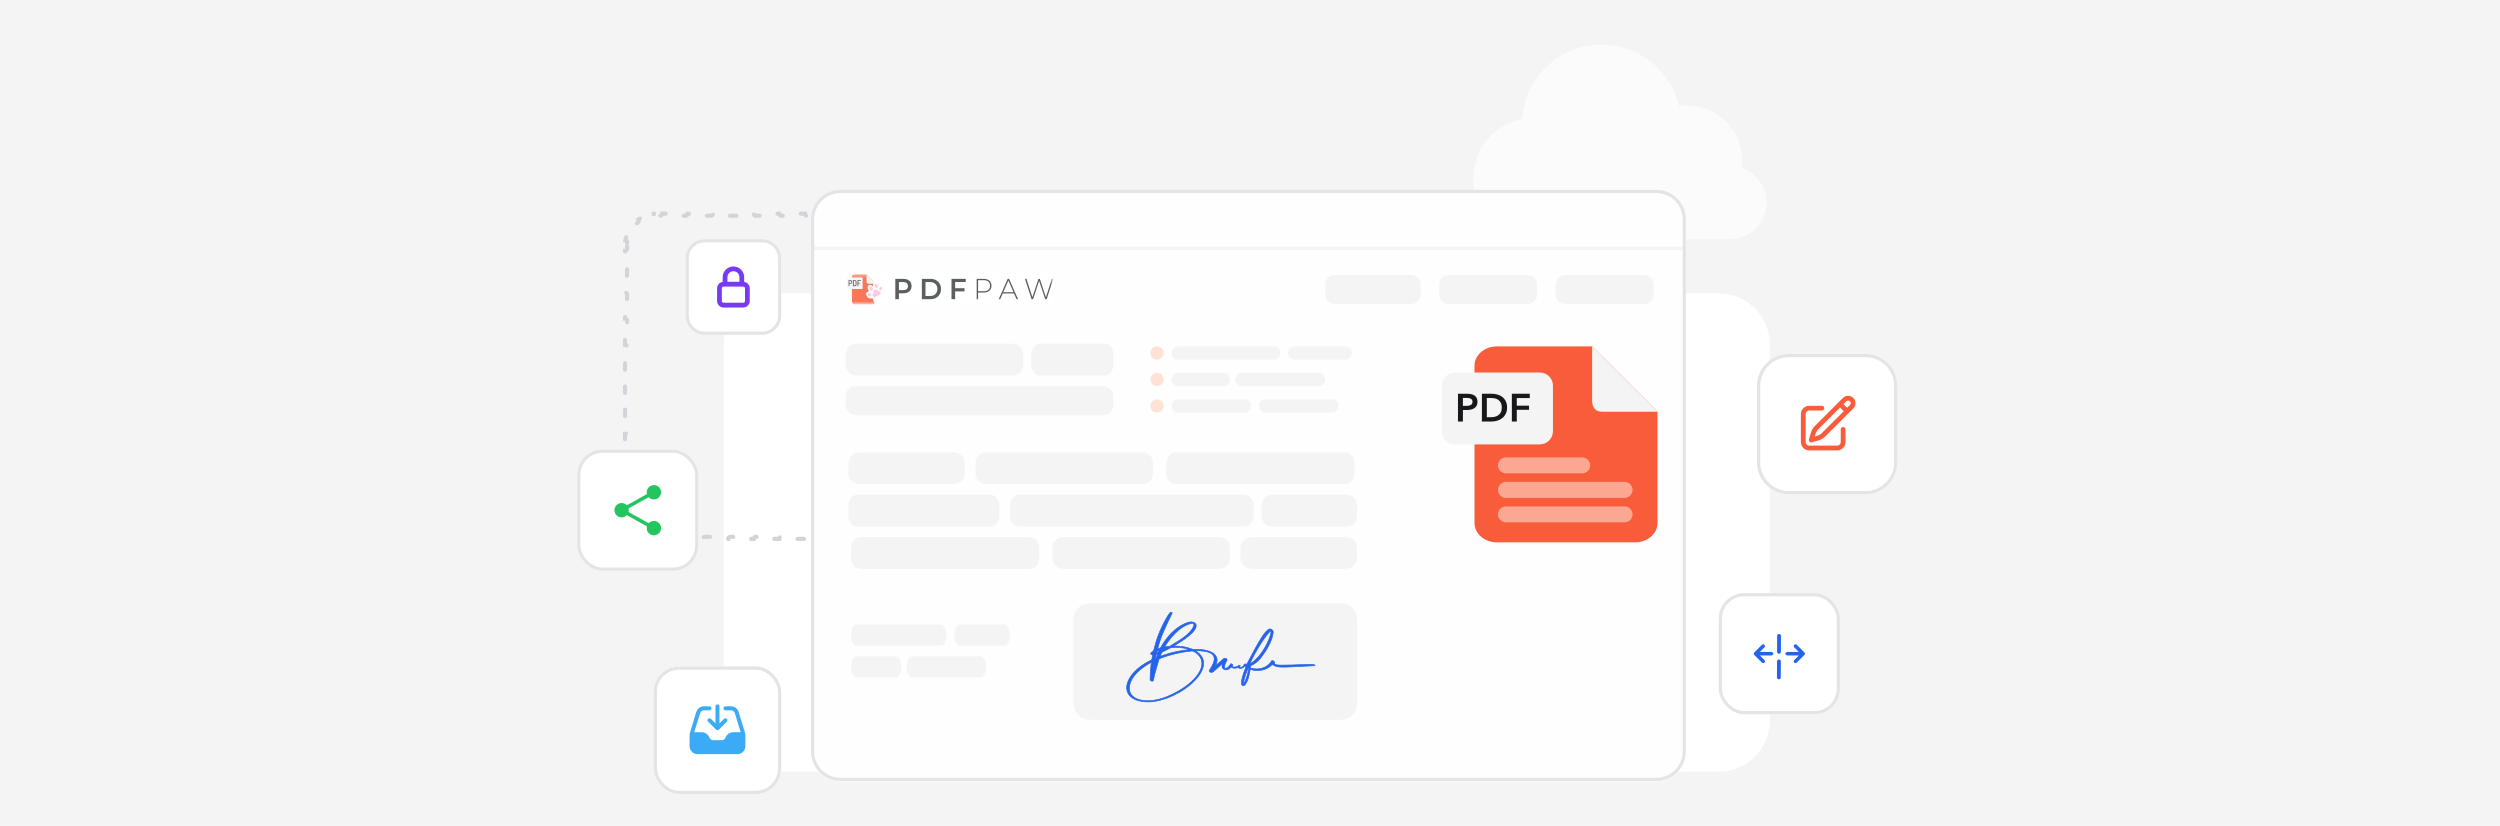 <svg width="784" height="259" viewBox="0 0 784 259" fill="none" xmlns="http://www.w3.org/2000/svg">
<g clip-path="url(#clip0_912_11466)">
<rect width="784" height="259" fill="#F4F4F5"/>
<path d="M227 108C227 99.163 234.163 92 243 92H539C547.837 92 555 99.163 555 108V226C555 234.837 547.837 242 539 242H243C234.163 242 227 234.837 227 226V108Z" fill="white"/>
<path opacity="0.6" d="M481.167 75H542.5C548.851 75 554 69.879 554 63.562C554 58.516 550.713 54.232 546.152 52.714C546.272 51.899 546.333 51.066 546.333 50.219C546.333 40.744 538.61 33.062 529.083 33.062C528.22 33.062 527.372 33.126 526.543 33.247C524.015 22.225 514.098 14 502.25 14C489.007 14 478.177 24.275 477.38 37.247C468.608 38.995 462 46.699 462 55.938C462 66.465 470.581 75 481.167 75Z" fill="white"/>
<path d="M318.918 67.694C318.616 67.665 318.31 67.65 318 67.65H317C316.641 67.65 316.35 67.359 316.35 67H311.65L311.637 67.131C311.576 67.427 311.314 67.65 311 67.65H309C308.641 67.65 308.35 67.359 308.35 67H303.65L303.637 67.131C303.576 67.427 303.314 67.65 303 67.65H301C300.641 67.65 300.35 67.359 300.35 67H295.65L295.637 67.131C295.576 67.427 295.314 67.65 295 67.65H293C292.641 67.65 292.35 67.359 292.35 67H287.65L287.637 67.131C287.576 67.427 287.314 67.65 287 67.65H285C284.641 67.65 284.35 67.359 284.35 67H279.65L279.637 67.131C279.576 67.427 279.314 67.65 279 67.65H277C276.641 67.65 276.35 67.359 276.35 67H271.65L271.637 67.131C271.576 67.427 271.314 67.65 271 67.65H269C268.641 67.65 268.35 67.359 268.35 67H263.65L263.637 67.131C263.576 67.427 263.314 67.65 263 67.65H261C260.641 67.65 260.35 67.359 260.35 67H255.65L255.637 67.131C255.576 67.427 255.314 67.65 255 67.65H253C252.641 67.65 252.35 67.359 252.35 67H247.65L247.637 67.131C247.576 67.427 247.314 67.65 247 67.65H245C244.641 67.65 244.35 67.359 244.35 67H239.65L239.637 67.131C239.576 67.427 239.314 67.65 239 67.65H237C236.641 67.65 236.35 67.359 236.35 67H231.65L231.637 67.131C231.576 67.427 231.314 67.65 231 67.65H229C228.641 67.65 228.35 67.359 228.35 67H223.65L223.637 67.131C223.576 67.427 223.314 67.65 223 67.65H221C220.641 67.65 220.35 67.359 220.35 67H215.65L215.637 67.131C215.576 67.427 215.314 67.65 215 67.65H213C212.641 67.65 212.35 67.359 212.35 67H207.65L207.637 67.131C207.576 67.427 207.314 67.65 207 67.65H206C205.69 67.65 205.384 67.665 205.082 67.694M318.918 67.694L318.979 67.048H318.98L318.918 67.694ZM318.918 67.694C319.268 67.728 319.577 67.478 319.623 67.133C321.174 67.386 322.604 67.996 323.828 68.876C323.617 69.153 323.66 69.549 323.932 69.772C324.405 70.16 324.84 70.595 325.229 71.068C325.451 71.34 325.846 71.382 326.123 71.171C327.003 72.395 327.613 73.825 327.866 75.376C327.521 75.422 327.272 75.733 327.306 76.082M327.306 76.082L327.951 76.019V76.019L327.306 76.082ZM327.306 76.082C327.335 76.384 327.35 76.69 327.35 77V78.025C327.35 78.384 327.641 78.675 328 78.675V83.525C327.641 83.525 327.35 83.816 327.35 84.175V86.225C327.35 86.584 327.641 86.875 328 86.875V91.725C327.641 91.725 327.35 92.016 327.35 92.375V94.425C327.35 94.784 327.641 95.075 328 95.075V99.925C327.641 99.925 327.35 100.216 327.35 100.575V102.625C327.35 102.984 327.641 103.275 328 103.275V108.125C327.641 108.125 327.35 108.416 327.35 108.775V110.825C327.35 111.184 327.641 111.475 328 111.475V116.325C327.641 116.325 327.35 116.616 327.35 116.975V119.025C327.35 119.384 327.641 119.675 328 119.675V124.525C327.641 124.525 327.35 124.816 327.35 125.175V127.225C327.35 127.584 327.641 127.875 328 127.875V132.725C327.641 132.725 327.35 133.016 327.35 133.375V135.425C327.35 135.784 327.641 136.075 328 136.075V140.925C327.641 140.925 327.35 141.216 327.35 141.575V143.625C327.35 143.984 327.641 144.275 328 144.275V149.125C327.641 149.125 327.35 149.416 327.35 149.775V151.825C327.35 152.184 327.641 152.475 328 152.475V157.325C327.641 157.325 327.35 157.616 327.35 157.975V159C327.35 159.31 327.335 159.616 327.306 159.918M327.306 159.918L327.951 159.979V159.98L327.306 159.918ZM327.306 159.918C327.272 160.267 327.521 160.577 327.866 160.623C327.613 162.174 327.003 163.604 326.123 164.828C325.882 164.644 325.55 164.653 325.321 164.839L325.229 164.932C324.937 165.287 324.619 165.619 324.279 165.928L323.932 166.229C323.661 166.451 323.617 166.846 323.828 167.123C322.604 168.003 321.174 168.613 319.623 168.866C319.577 168.521 319.267 168.272 318.918 168.306C318.616 168.335 318.31 168.35 318 168.35H317C316.641 168.35 316.35 168.641 316.35 169H311.65C311.65 168.641 311.359 168.35 311 168.35H309C308.641 168.35 308.35 168.641 308.35 169H303.65C303.65 168.641 303.359 168.35 303 168.35H301C300.641 168.35 300.35 168.641 300.35 169H295.65C295.65 168.641 295.359 168.35 295 168.35H293C292.641 168.35 292.35 168.641 292.35 169H287.65C287.65 168.641 287.359 168.35 287 168.35H285C284.641 168.35 284.35 168.641 284.35 169H279.65C279.65 168.641 279.359 168.35 279 168.35H277C276.641 168.35 276.35 168.641 276.35 169H271.65C271.65 168.641 271.359 168.35 271 168.35H269C268.641 168.35 268.35 168.641 268.35 169H263.65C263.65 168.641 263.359 168.35 263 168.35H261C260.641 168.35 260.35 168.641 260.35 169H255.65C255.65 168.641 255.359 168.35 255 168.35H253C252.641 168.35 252.35 168.641 252.35 169H247.65C247.65 168.641 247.359 168.35 247 168.35H245C244.641 168.35 244.35 168.641 244.35 169H239.65C239.65 168.641 239.359 168.35 239 168.35H237C236.641 168.35 236.35 168.641 236.35 169H231.65C231.65 168.641 231.359 168.35 231 168.35H229C228.641 168.35 228.35 168.641 228.35 169H223.65C223.65 168.641 223.359 168.35 223 168.35H221C220.641 168.35 220.35 168.641 220.35 169H215.65C215.65 168.641 215.359 168.35 215 168.35H213C212.641 168.35 212.35 168.641 212.35 169H207.65C207.65 168.641 207.359 168.35 207 168.35H206C205.69 168.35 205.384 168.335 205.082 168.306M205.082 168.306L205.02 168.951H205.019L205.082 168.306ZM205.082 168.306C204.733 168.272 204.422 168.521 204.376 168.866C202.825 168.613 201.395 168.003 200.171 167.123C200.382 166.846 200.34 166.451 200.068 166.229L199.721 165.928C199.381 165.619 199.063 165.287 198.771 164.932L198.679 164.839C198.45 164.653 198.118 164.644 197.876 164.828C196.996 163.604 196.386 162.174 196.133 160.623C196.478 160.577 196.728 160.268 196.694 159.918M196.694 159.918L196.048 159.98V159.979L196.694 159.918ZM196.694 159.918C196.68 159.767 196.669 159.615 196.661 159.462L196.65 159V157.975C196.65 157.616 196.359 157.325 196 157.325V152.475C196.314 152.475 196.576 152.252 196.637 151.956L196.65 151.825V149.775C196.65 149.416 196.359 149.125 196 149.125V144.275C196.314 144.275 196.576 144.052 196.637 143.756L196.65 143.625V141.575C196.65 141.216 196.359 140.925 196 140.925V136.075C196.314 136.075 196.576 135.852 196.637 135.556L196.65 135.425V133.375C196.65 133.016 196.359 132.725 196 132.725V127.875C196.314 127.875 196.576 127.652 196.637 127.356L196.65 127.225V125.175C196.65 124.816 196.359 124.525 196 124.525V119.675C196.314 119.675 196.576 119.452 196.637 119.156L196.65 119.025V116.975C196.65 116.616 196.359 116.325 196 116.325V111.475C196.314 111.475 196.576 111.252 196.637 110.956L196.65 110.825V108.775C196.65 108.416 196.359 108.125 196 108.125V103.275C196.314 103.275 196.576 103.052 196.637 102.756L196.65 102.625V100.575C196.65 100.216 196.359 99.925 196 99.925V95.075C196.314 95.075 196.576 94.852 196.637 94.556L196.65 94.425V92.375C196.65 92.016 196.359 91.725 196 91.725V86.875C196.314 86.875 196.576 86.652 196.637 86.356L196.65 86.225V84.175C196.65 83.816 196.359 83.525 196 83.525V78.675C196.314 78.675 196.576 78.452 196.637 78.156L196.65 78.025V77C196.65 76.69 196.665 76.384 196.694 76.082M196.694 76.082L196.048 76.019V76.019L196.694 76.082ZM196.694 76.082C196.728 75.732 196.478 75.422 196.133 75.376C196.386 73.825 196.996 72.395 197.876 71.171C198.118 71.356 198.45 71.347 198.679 71.161L198.771 71.068C199.063 70.713 199.381 70.381 199.721 70.072L200.068 69.772C200.34 69.548 200.383 69.153 200.171 68.876C201.395 67.996 202.825 67.386 204.376 67.133C204.422 67.478 204.732 67.728 205.082 67.694M205.082 67.694L205.019 67.048H205.02L205.082 67.694Z" stroke="#D4D4D8" stroke-width="1.3" stroke-linecap="round" stroke-dasharray="2 6"/>
<g clip-path="url(#clip1_912_11466)">
<g filter="url(#filter0_d_912_11466)">
<mask id="mask0_912_11466" style="mask-type:luminance" maskUnits="userSpaceOnUse" x="251" y="37" width="275" height="186">
<path d="M516.458 37.627H260.557C255.51 37.627 251.418 41.717 251.418 46.763V213.695C251.418 218.74 255.51 222.83 260.557 222.83H516.458C521.505 222.83 525.597 218.74 525.597 213.695V46.763C525.597 41.717 521.505 37.627 516.458 37.627Z" fill="white"/>
</mask>
<g mask="url(#mask0_912_11466)">
<path d="M517.497 37.627H260.347C255.874 37.627 252.248 41.611 252.248 46.525V218.916C252.248 223.829 255.874 227.813 260.347 227.813H517.497C521.971 227.813 525.596 223.829 525.596 218.916V46.525C525.596 41.611 521.971 37.627 517.497 37.627Z" fill="#FEFEFE"/>
<path d="M396.473 86.627H366.416C365.309 86.627 364.412 87.556 364.412 88.703C364.412 89.85 365.309 90.779 366.416 90.779H396.473C397.579 90.779 398.477 89.85 398.477 88.703C398.477 87.556 397.579 86.627 396.473 86.627Z" fill="#F4F4F5"/>
<path d="M418.917 86.627H402.965C401.864 86.627 400.971 87.556 400.971 88.703C400.971 89.85 401.864 90.779 402.965 90.779H418.917C420.018 90.779 420.911 89.85 420.911 88.703C420.911 87.556 420.018 86.627 418.917 86.627Z" fill="#F4F4F5"/>
<path d="M380.66 94.932H366.443C365.321 94.932 364.412 95.862 364.412 97.008C364.412 98.155 365.321 99.085 366.443 99.085H380.66C381.782 99.085 382.691 98.155 382.691 97.008C382.691 95.862 381.782 94.932 380.66 94.932Z" fill="#F4F4F5"/>
<path d="M410.584 94.932H386.372C385.257 94.932 384.354 95.862 384.354 97.008C384.354 98.155 385.257 99.085 386.372 99.085H410.584C411.699 99.085 412.602 98.155 412.602 97.008C412.602 95.862 411.699 94.932 410.584 94.932Z" fill="#F4F4F5"/>
<path d="M307.568 133.135H265.892C264.323 133.135 263.051 134.623 263.051 136.457V139.779C263.051 141.614 264.323 143.101 265.892 143.101H307.568C309.137 143.101 310.409 141.614 310.409 139.779V136.457C310.409 134.623 309.137 133.135 307.568 133.135Z" fill="#F4F4F5"/>
<path d="M295.826 119.847H266.833C264.744 119.847 263.051 121.335 263.051 123.169V126.491C263.051 128.326 264.744 129.813 266.833 129.813H295.826C297.915 129.813 299.608 128.326 299.608 126.491V123.169C299.608 121.335 297.915 119.847 295.826 119.847Z" fill="#F4F4F5"/>
<path d="M355.256 119.847H306.27C304.425 119.847 302.93 121.335 302.93 123.169V126.491C302.93 128.326 304.425 129.813 306.27 129.813H355.256C357.101 129.813 358.596 128.326 358.596 126.491V123.169C358.596 121.335 357.101 119.847 355.256 119.847Z" fill="#F4F4F5"/>
<path d="M418.691 119.847H365.803C364.118 119.847 362.752 121.335 362.752 123.169V126.491C362.752 128.326 364.118 129.813 365.803 129.813H418.691C420.376 129.813 421.742 128.326 421.742 126.491V123.169C421.742 121.335 420.376 119.847 418.691 119.847Z" fill="#F4F4F5"/>
<path d="M389.798 146.423H418.791C420.88 146.423 422.573 147.911 422.573 149.745V153.067C422.573 154.902 420.88 156.389 418.791 156.389H389.798C387.709 156.389 386.016 154.902 386.016 153.067V149.745C386.016 147.911 387.709 146.423 389.798 146.423Z" fill="#F4F4F5"/>
<path d="M330.365 146.423H379.352C381.197 146.423 382.692 147.911 382.692 149.745V153.067C382.692 154.902 381.197 156.389 379.352 156.389H330.365C328.521 156.389 327.025 154.902 327.025 153.067V149.745C327.025 147.911 328.521 146.423 330.365 146.423Z" fill="#F4F4F5"/>
<path d="M266.932 146.423H319.82C321.505 146.423 322.871 147.911 322.871 149.745V153.067C322.871 154.902 321.505 156.389 319.82 156.389H266.932C265.247 156.389 263.881 154.902 263.881 153.067V149.745C263.881 147.911 265.247 146.423 266.932 146.423Z" fill="#F4F4F5"/>
<path d="M387.111 133.135H316.788C315.1 133.135 313.73 134.623 313.73 136.457V139.779C313.73 141.614 315.1 143.101 316.788 143.101H387.111C388.799 143.101 390.168 141.614 390.168 139.779V136.457C390.168 134.623 388.799 133.135 387.111 133.135Z" fill="#F4F4F5"/>
<path d="M419.478 133.135H395.756C394.047 133.135 392.662 134.623 392.662 136.457V139.779C392.662 141.614 394.047 143.101 395.756 143.101H419.478C421.188 143.101 422.573 141.614 422.573 139.779V136.457C422.573 134.623 421.188 133.135 419.478 133.135Z" fill="#F4F4F5"/>
<path d="M361.92 88.703C361.92 87.556 360.99 86.627 359.843 86.627C358.695 86.627 357.766 87.556 357.766 88.703C357.766 89.85 358.695 90.779 359.843 90.779C360.99 90.779 361.92 89.85 361.92 88.703Z" fill="#FEE2D6"/>
<path d="M361.92 97.008C361.92 95.862 360.99 94.932 359.843 94.932C358.695 94.932 357.766 95.862 357.766 97.008C357.766 98.155 358.695 99.085 359.843 99.085C360.99 99.085 361.92 98.155 361.92 97.008Z" fill="#FEE2D6"/>
<path d="M387.343 103.237H366.406C365.305 103.237 364.412 104.167 364.412 105.314C364.412 106.46 365.305 107.39 366.406 107.39H387.343C388.444 107.39 389.337 106.46 389.337 105.314C389.337 104.167 388.444 103.237 387.343 103.237Z" fill="#F4F4F5"/>
<path d="M414.761 103.237H393.824C392.723 103.237 391.83 104.167 391.83 105.314C391.83 106.46 392.723 107.39 393.824 107.39H414.761C415.862 107.39 416.755 106.46 416.755 105.314C416.755 104.167 415.862 103.237 414.761 103.237Z" fill="#F4F4F5"/>
<path d="M361.92 105.314C361.92 104.167 360.99 103.237 359.843 103.237C358.695 103.237 357.766 104.167 357.766 105.314C357.766 106.46 358.695 107.39 359.843 107.39C360.99 107.39 361.92 106.46 361.92 105.314Z" fill="#FEE2D6"/>
<g opacity="0.84">
<path d="M327.298 63.975H262.547V73.46H327.298V63.975Z" fill="white"/>
<mask id="mask1_912_11466" style="mask-type:luminance" maskUnits="userSpaceOnUse" x="262" y="64" width="66" height="10">
<path d="M327.025 64.203H262.219V73.339H327.025V64.203Z" fill="white"/>
</mask>
<g mask="url(#mask1_912_11466)">
<path d="M271.467 66.989V72.53C271.467 73.046 271.067 73.464 270.573 73.464H265.06C264.566 73.464 264.166 73.046 264.166 72.53V64.909C264.166 64.393 264.566 63.975 265.06 63.975H268.752L271.467 66.989Z" fill="#F85C3A"/>
<path d="M271.466 66.989H269.348C269.019 66.989 268.752 66.71 268.752 66.366V63.975L271.466 66.989Z" fill="#F2F3F5"/>
<path d="M267.408 68.626H262.664C262.6 68.626 262.547 68.546 262.547 68.447V65.172C262.547 65.073 262.6 64.993 262.664 64.993H267.408C267.473 64.993 267.525 65.073 267.525 65.172V68.447C267.525 68.546 267.473 68.626 267.408 68.626Z" fill="#F2F3F5"/>
<path d="M263.24 67.754C263.206 67.754 263.176 67.747 263.149 67.733C263.121 67.718 263.107 67.695 263.107 67.663V65.932C263.107 65.907 263.117 65.886 263.136 65.869C263.155 65.851 263.18 65.842 263.21 65.842H263.698C263.8 65.842 263.893 65.862 263.976 65.899C264.06 65.937 264.125 65.997 264.174 66.082C264.222 66.166 264.246 66.279 264.246 66.418V66.439C264.246 66.578 264.221 66.691 264.171 66.775C264.121 66.86 264.054 66.921 263.968 66.96C263.883 66.998 263.788 67.017 263.683 67.017H263.373V67.663C263.373 67.695 263.359 67.718 263.331 67.733C263.304 67.747 263.273 67.754 263.24 67.754ZM263.373 66.797H263.683C263.777 66.797 263.849 66.769 263.902 66.714C263.955 66.658 263.981 66.572 263.981 66.458V66.426C263.981 66.311 263.955 66.225 263.902 66.171C263.849 66.116 263.777 66.089 263.683 66.089H263.373V66.797Z" fill="#3D4144"/>
<path d="M264.592 67.754C264.557 67.754 264.529 67.746 264.507 67.729C264.485 67.711 264.475 67.69 264.475 67.666V65.932C264.475 65.907 264.485 65.886 264.507 65.869C264.529 65.851 264.557 65.842 264.592 65.842H265.035C265.14 65.842 265.236 65.862 265.322 65.9C265.408 65.939 265.475 66 265.525 66.085C265.574 66.171 265.599 66.285 265.599 66.426V67.172C265.599 67.313 265.574 67.426 265.525 67.511C265.475 67.597 265.408 67.659 265.322 67.697C265.236 67.736 265.14 67.754 265.035 67.754L264.592 67.754ZM264.74 67.509H265.035C265.129 67.509 265.202 67.481 265.255 67.426C265.307 67.371 265.333 67.286 265.333 67.172V66.426C265.333 66.311 265.307 66.225 265.255 66.171C265.202 66.116 265.129 66.089 265.035 66.089H264.74V67.509Z" fill="#3D4144"/>
<path d="M266.043 67.754C266.009 67.754 265.979 67.747 265.951 67.733C265.924 67.718 265.91 67.695 265.91 67.663V65.934C265.91 65.904 265.922 65.882 265.947 65.867C265.972 65.851 265.999 65.842 266.028 65.842H266.907C266.936 65.842 266.958 65.856 266.971 65.882C266.985 65.908 266.992 65.935 266.992 65.963C266.992 65.996 266.985 66.025 266.97 66.05C266.956 66.076 266.935 66.089 266.907 66.089H266.176V66.688H266.563C266.592 66.688 266.613 66.699 266.627 66.722C266.641 66.744 266.649 66.77 266.649 66.8C266.649 66.825 266.642 66.848 266.628 66.872C266.615 66.896 266.593 66.907 266.563 66.907H266.176V67.663C266.176 67.695 266.162 67.718 266.134 67.733C266.106 67.747 266.076 67.754 266.043 67.754Z" fill="#3D4144"/>
<g filter="url(#filter1_d_912_11466)">
<path d="M268.247 68.626C268.76 67.942 269.616 68.564 269.795 68.912C269.795 68.912 269.574 67.431 270.513 67.28C271.451 67.13 271.725 67.66 271.82 68.504C271.82 68.504 272.507 67.952 273.024 68.605C273.542 69.258 273.085 70.081 272.483 70.491C272.483 70.491 275.109 73.922 275.815 76.476L272.61 78.278C272.61 78.278 271.202 76.64 269.614 72.506C269.614 72.506 268.235 73.117 267.644 71.443C267.361 70.588 268.476 70.385 268.476 70.385C268.476 70.385 267.819 69.197 268.247 68.626Z" fill="white"/>
<path d="M270.424 69.791C270.762 69.634 271.034 69.852 271.189 70.03C271.33 70.192 271.52 70.301 271.729 70.323C271.85 70.335 271.974 70.398 272.053 70.571C272.19 70.872 272.161 71.231 271.852 71.558C271.708 71.71 271.356 71.576 271.08 71.705C270.8 71.835 270.697 72.188 270.484 72.21C270.032 72.258 269.739 72.072 269.653 71.681C269.597 71.432 269.665 71.263 269.759 71.151C269.893 70.992 269.967 70.785 269.963 70.574C269.958 70.341 270.031 69.972 270.424 69.791Z" fill="#FFBFDE"/>
<path d="M271.257 68.671C271.248 68.294 271.028 67.995 270.766 68.002C270.504 68.009 270.3 68.32 270.309 68.696C270.318 69.072 270.538 69.371 270.8 69.364C271.061 69.357 271.266 69.047 271.257 68.671Z" fill="#FFBFDE"/>
<path d="M272.589 69.639C272.708 69.339 272.634 69.022 272.425 68.932C272.216 68.842 271.951 69.012 271.832 69.313C271.714 69.613 271.787 69.93 271.996 70.02C272.205 70.11 272.471 69.939 272.589 69.639Z" fill="#FFBFDE"/>
<path d="M269.625 70.095C269.819 69.899 269.767 69.514 269.509 69.236C269.251 68.957 268.885 68.891 268.691 69.087C268.498 69.282 268.55 69.667 268.807 69.945C269.065 70.224 269.431 70.291 269.625 70.095Z" fill="#FFBFDE"/>
<path d="M269.325 71.528C269.37 71.288 269.151 71.04 268.836 70.975C268.52 70.91 268.227 71.051 268.182 71.291C268.136 71.531 268.355 71.778 268.671 71.844C268.986 71.909 269.279 71.767 269.325 71.528Z" fill="#FFBFDE"/>
</g>
<path d="M320.503 71.825L318.428 65.447H318.899L320.87 71.543H320.634L322.666 65.447H323.093L325.107 71.543H324.88L326.868 65.447H327.304L325.238 71.825H324.767L322.814 65.93H322.928L320.974 71.825H320.503Z" fill="#3D4144"/>
<path d="M310.201 71.825L313.009 65.447H313.453L316.261 71.825H315.781L313.131 65.739H313.323L310.681 71.825H310.201ZM311.23 70.03L311.378 69.638H315.032L315.18 70.03H311.23Z" fill="#3D4144"/>
<path d="M303.285 71.825V65.447H305.474C305.985 65.447 306.424 65.532 306.79 65.703C307.156 65.873 307.439 66.119 307.636 66.44C307.833 66.756 307.932 67.142 307.932 67.598C307.932 68.041 307.833 68.424 307.636 68.746C307.439 69.068 307.156 69.314 306.79 69.484C306.424 69.654 305.985 69.739 305.474 69.739H303.529L303.73 69.52V71.825H303.285ZM303.73 69.547L303.529 69.32H305.474C306.13 69.32 306.627 69.171 306.965 68.873C307.307 68.57 307.479 68.144 307.479 67.598C307.479 67.045 307.307 66.62 306.965 66.322C306.627 66.018 306.13 65.866 305.474 65.866H303.529L303.73 65.639V69.547Z" fill="#3D4144"/>
<path d="M296.432 68.381H299.475V69.383H296.432V68.381ZM296.528 71.825H295.395V65.447H299.85V66.44H296.528V71.825Z" fill="#3D4144"/>
<path d="M286.1 71.825V65.447H288.768C289.431 65.447 290.012 65.581 290.511 65.848C291.011 66.115 291.401 66.486 291.68 66.96C291.959 67.434 292.098 67.992 292.098 68.636C292.098 69.274 291.959 69.833 291.68 70.313C291.401 70.787 291.011 71.157 290.511 71.424C290.012 71.692 289.431 71.825 288.768 71.825H286.1ZM287.233 70.823H288.716C289.175 70.823 289.57 70.732 289.901 70.55C290.238 70.368 290.497 70.112 290.677 69.784C290.863 69.456 290.956 69.074 290.956 68.636C290.956 68.193 290.863 67.81 290.677 67.488C290.497 67.16 290.238 66.905 289.901 66.723C289.57 66.541 289.175 66.45 288.716 66.45H287.233V70.823Z" fill="#3D4144"/>
<path d="M277.766 71.825V65.447H280.277C280.817 65.447 281.28 65.538 281.663 65.721C282.053 65.903 282.352 66.164 282.561 66.504C282.77 66.844 282.875 67.248 282.875 67.716C282.875 68.184 282.77 68.588 282.561 68.928C282.352 69.268 282.053 69.529 281.663 69.711C281.28 69.894 280.817 69.985 280.277 69.985H278.393L278.899 69.429V71.825H277.766ZM278.899 69.556L278.393 68.983H280.224C280.724 68.983 281.099 68.873 281.349 68.654C281.605 68.43 281.733 68.117 281.733 67.716C281.733 67.309 281.605 66.996 281.349 66.778C281.099 66.559 280.724 66.45 280.224 66.45H278.393L278.899 65.866V69.556Z" fill="#3D4144"/>
</g>
</g>
<path d="M439.521 64.203H415.593C413.941 64.203 412.602 65.567 412.602 67.248V70.293C412.602 71.975 413.941 73.339 415.593 73.339H439.521C441.173 73.339 442.512 71.975 442.512 70.293V67.248C442.512 65.567 441.173 64.203 439.521 64.203Z" fill="#F4F4F5"/>
<path d="M475.995 64.203H451.402C449.705 64.203 448.328 65.567 448.328 67.248V70.293C448.328 71.975 449.705 73.339 451.402 73.339H475.995C477.693 73.339 479.069 71.975 479.069 70.293V67.248C479.069 65.567 477.693 64.203 475.995 64.203Z" fill="#F4F4F5"/>
<path d="M512.552 64.203H487.959C486.261 64.203 484.885 65.567 484.885 67.248V70.293C484.885 71.975 486.261 73.339 487.959 73.339H512.552C514.249 73.339 515.626 71.975 515.626 70.293V67.248C515.626 65.567 514.249 64.203 512.552 64.203Z" fill="#F4F4F5"/>
<path d="M314.545 85.796H265.559C263.714 85.796 262.219 87.284 262.219 89.118V92.441C262.219 94.275 263.714 95.763 265.559 95.763H314.545C316.39 95.763 317.885 94.275 317.885 92.441V89.118C317.885 87.284 316.39 85.796 314.545 85.796Z" fill="#F4F4F5"/>
<path d="M342.778 99.085H265.575C263.722 99.085 262.219 100.448 262.219 102.13V105.175C262.219 106.857 263.722 108.22 265.575 108.22H342.778C344.631 108.22 346.134 106.857 346.134 105.175V102.13C346.134 100.448 344.631 99.085 342.778 99.085Z" fill="#F4F4F5"/>
<path d="M343.471 85.796H323.043C321.572 85.796 320.379 87.284 320.379 89.118V92.441C320.379 94.275 321.572 95.763 323.043 95.763H343.471C344.942 95.763 346.135 94.275 346.135 92.441V89.118C346.135 87.284 344.942 85.796 343.471 85.796Z" fill="#F4F4F5"/>
<path d="M251.418 55.898H525.597" stroke="#F4F4F5"/>
<path d="M516.788 107.113V142.034C516.788 145.375 513.642 148.085 509.762 148.085H466.431C462.55 148.085 459.404 145.375 459.404 142.034V92.677C459.404 89.336 462.55 86.627 466.431 86.627H496.294L516.788 107.113Z" fill="#F85C3A"/>
<path d="M516.789 107.113H499.427C496.642 107.113 496.295 104.837 496.295 103.698V86.627L516.789 107.113Z" fill="#F4F4F5"/>
<path d="M469.252 123.94H493.173" stroke="#FEE2D6" stroke-opacity="0.56" stroke-width="5" stroke-linecap="round"/>
<path d="M469.252 131.622H506.462" stroke="#FEE2D6" stroke-opacity="0.56" stroke-width="5" stroke-linecap="round"/>
<path d="M469.252 139.305H506.462" stroke="#FEE2D6" stroke-opacity="0.56" stroke-width="5" stroke-linecap="round"/>
<path d="M479.901 94.821H453.259C450.996 94.821 449.16 96.655 449.16 98.918V113.258C449.16 115.521 450.996 117.356 453.259 117.356H479.901C482.166 117.356 484 115.521 484 113.258V98.918C484 96.655 482.166 94.821 479.901 94.821Z" fill="#F4F4F5"/>
<path d="M454.219 101.483H457.059C457.56 101.483 458.01 101.528 458.412 101.618C458.813 101.708 459.158 101.856 459.445 102.061C459.731 102.265 459.953 102.528 460.109 102.847C460.265 103.167 460.342 103.552 460.342 104.003C460.342 104.486 460.252 104.892 460.072 105.22C459.892 105.547 459.646 105.814 459.334 106.018C459.031 106.215 458.674 106.359 458.264 106.449C457.855 106.539 457.42 106.584 456.961 106.584H455.768V110.185H454.219V101.483ZM456.85 105.281C457.104 105.281 457.346 105.265 457.575 105.232C457.806 105.191 458.01 105.125 458.19 105.035C458.37 104.937 458.514 104.806 458.621 104.642C458.728 104.478 458.781 104.265 458.781 104.003C458.781 103.749 458.728 103.544 458.621 103.388C458.514 103.224 458.37 103.097 458.19 103.007C458.018 102.917 457.817 102.86 457.588 102.835C457.367 102.802 457.137 102.786 456.899 102.786H455.768V105.281H456.85ZM461.724 101.483H464.81C465.376 101.483 465.945 101.557 466.519 101.704C467.094 101.852 467.61 102.097 468.069 102.442C468.528 102.778 468.901 103.224 469.188 103.781C469.475 104.33 469.618 105.015 469.618 105.834C469.618 106.596 469.475 107.252 469.188 107.801C468.901 108.35 468.528 108.8 468.069 109.153C467.61 109.505 467.094 109.767 466.519 109.939C465.945 110.103 465.376 110.185 464.81 110.185H461.724V101.483ZM464.564 108.833C464.966 108.833 465.368 108.788 465.769 108.698C466.171 108.6 466.532 108.44 466.852 108.219C467.179 107.989 467.446 107.682 467.651 107.297C467.855 106.912 467.958 106.424 467.958 105.834C467.958 105.211 467.855 104.703 467.651 104.31C467.446 103.917 467.179 103.609 466.852 103.388C466.532 103.167 466.171 103.015 465.769 102.933C465.368 102.851 464.966 102.81 464.564 102.81H463.273V108.833H464.564ZM471.114 101.483H476.734V102.835H472.664V105.22H476.5V106.522H472.664V110.185H471.114V101.483Z" fill="#18181B"/>
<path d="M417.587 167.187H338.657C335.904 167.187 333.672 169.418 333.672 172.17V198.746C333.672 201.498 335.904 203.729 338.657 203.729H417.587C420.34 203.729 422.572 201.498 422.572 198.746V172.17C422.572 169.418 420.34 167.187 417.587 167.187Z" fill="#F4F4F5"/>
<path d="M364.176 170.005C364.302 170.062 364.397 170.103 364.523 170.16L364.617 170.202L364.573 170.294C362.826 173.966 360.974 177.566 360.061 181.479C360.122 181.458 360.184 181.44 360.245 181.421C360.368 181.383 360.487 181.348 360.599 181.306C360.823 181.222 360.995 181.12 361.084 180.952L361.379 180.419C362.113 179.148 363.177 177.688 364.503 176.389C366.018 174.905 367.879 173.624 369.983 173.079L370.132 173.047C370.486 172.986 370.889 173.017 371.235 173.127C371.627 173.252 371.978 173.489 372.077 173.843L372.106 173.974C372.221 174.631 371.848 175.346 371.258 176.04C370.623 176.786 369.71 177.537 368.774 178.214C367.838 178.892 366.874 179.499 366.134 179.954C365.763 180.182 365.45 180.37 365.223 180.512C365.171 180.544 365.126 180.574 365.084 180.601C367.296 180.598 368.601 180.859 369.503 181.125C369.738 181.194 369.945 181.262 370.133 181.327C370.321 181.391 370.487 181.45 370.645 181.5C370.957 181.598 371.223 181.656 371.519 181.643L371.949 181.629C374.08 181.589 375.904 181.948 377.114 182.644C377.761 183.016 378.239 183.488 378.488 184.052C378.707 184.548 378.748 185.106 378.584 185.716L378.501 185.981C378.375 186.335 378.266 186.603 378.186 186.795C378.264 186.72 378.359 186.632 378.471 186.532L380.366 184.844C380.626 184.62 380.643 184.622 380.812 184.502V184.501L380.884 184.462C380.959 184.43 381.046 184.419 381.13 184.42C381.243 184.423 381.363 184.448 381.469 184.492C381.573 184.535 381.674 184.599 381.738 184.684C381.789 184.752 381.816 184.833 381.803 184.92L381.775 185.009C381.45 185.708 381.215 186.159 381.102 186.548C380.997 186.908 381 187.208 381.149 187.597C381.569 187.621 381.93 187.414 382.231 187.124C382.547 186.82 382.785 186.441 382.941 186.192L382.984 186.125L383.061 186.152C383.228 186.212 383.343 186.25 383.408 186.275C383.441 186.288 383.474 186.301 383.5 186.32C383.531 186.342 383.556 186.376 383.562 186.421C383.566 186.455 383.558 186.489 383.554 186.505C383.548 186.527 383.543 186.548 383.538 186.576C383.529 186.628 383.523 186.71 383.543 186.84L383.567 186.941C383.599 187.032 383.653 187.092 383.728 187.132C383.833 187.189 383.995 187.213 384.232 187.186L384.469 187.153C384.975 187.065 385.181 186.908 385.301 186.798C385.319 186.782 385.336 186.765 385.353 186.75C385.368 186.734 385.384 186.719 385.4 186.705C385.432 186.676 385.47 186.646 385.517 186.628C385.62 186.589 385.726 186.623 385.851 186.694L385.912 186.729L385.898 186.798C385.865 186.98 385.839 187.109 385.821 187.201C385.805 187.281 385.798 187.327 385.795 187.356C385.798 187.357 385.802 187.36 385.806 187.362C385.876 187.351 385.952 187.342 386.018 187.333C386.097 187.321 386.167 187.308 386.227 187.289L386.4 187.224C386.777 187.07 386.953 186.885 387.036 186.743C387.084 186.661 387.104 186.589 387.111 186.54C387.115 186.515 387.116 186.495 387.116 186.482C387.116 186.476 387.116 186.471 387.116 186.467C387.116 186.465 387.115 186.464 387.115 186.462V186.452C387.115 186.45 387.116 186.447 387.116 186.443C387.117 186.44 387.118 186.43 387.123 186.418L387.126 186.411L387.164 186.348C387.205 186.291 387.255 186.249 387.312 186.223C387.387 186.189 387.467 186.187 387.537 186.206C387.667 186.24 387.788 186.355 387.795 186.504C387.803 186.495 387.815 186.487 387.824 186.475C387.95 186.321 388.138 186.011 388.378 185.583C388.855 184.728 389.517 183.434 390.262 182.041C391.005 180.649 391.83 179.162 392.628 177.931C393.027 177.316 393.421 176.763 393.796 176.317C394.169 175.873 394.53 175.529 394.863 175.338L394.991 175.278C395.291 175.167 395.601 175.25 395.837 175.417C396.07 175.581 396.25 175.84 396.28 176.107L396.284 176.221C396.214 177.524 395.625 179.063 394.857 180.519C394.185 181.795 393.372 183.017 392.638 183.973L392.328 184.366C391.016 185.992 389.947 186.414 389.095 186.846C389.107 187.031 389.122 187.232 389.138 187.466C389.393 187.539 389.638 187.625 389.889 187.669L390.334 187.734C392.528 187.982 394.21 187.129 395.175 186.073L395.378 185.834C395.549 185.618 395.632 185.463 395.701 185.358C395.745 185.291 395.797 185.223 395.877 185.192C395.958 185.161 396.046 185.175 396.141 185.204L396.346 185.277C396.522 185.355 396.614 185.447 396.652 185.569C396.675 185.641 396.675 185.717 396.676 185.779C396.677 185.845 396.678 185.905 396.693 185.971L396.737 186.114C396.755 186.156 396.776 186.193 396.802 186.227C396.853 186.293 396.928 186.352 397.054 186.403C397.311 186.507 397.757 186.567 398.557 186.586C400.15 186.625 403.086 186.503 408.567 186.309L408.75 186.313C408.811 186.319 408.871 186.331 408.929 186.35C409.047 186.39 409.153 186.461 409.245 186.579L409.354 186.717L409.179 186.74C409.069 186.754 408.957 186.775 408.844 186.781H408.843C403.439 187.054 400.65 187.239 399 187.21C398.173 187.196 397.624 187.127 397.17 186.986C396.738 186.851 396.399 186.651 395.995 186.379C395.892 186.47 395.79 186.563 395.686 186.655L395.308 186.977C393.949 188.082 391.591 188.757 389.081 187.918C388.866 189.15 388.61 190.505 388.102 191.649L388.103 191.65C388.055 191.758 387.901 192.057 387.723 192.342C387.633 192.485 387.536 192.628 387.441 192.742C387.394 192.799 387.346 192.85 387.299 192.892C387.253 192.933 387.202 192.969 387.149 192.989H387.148C387.011 193.038 386.851 193.028 386.718 192.981C386.603 192.94 386.491 192.865 386.433 192.756L386.411 192.708C386.292 192.373 386.299 191.916 386.373 191.415C386.448 190.91 386.593 190.346 386.764 189.79C387.105 188.678 387.555 187.583 387.756 187.044L387.768 187.017C387.751 187.011 387.729 187.001 387.699 186.991C387.637 186.969 387.55 186.939 387.433 186.897C387.125 187.145 386.764 187.438 386.401 187.581C386.209 187.656 386.008 187.694 385.81 187.655C385.626 187.619 385.457 187.518 385.302 187.344C384.729 187.507 384.35 187.589 384.024 187.565C383.703 187.541 383.446 187.413 383.117 187.191C382.956 187.352 382.483 187.809 381.951 187.994H381.95C381.636 188.102 381.271 188.076 380.964 187.96C380.697 187.86 380.458 187.686 380.34 187.455L380.298 187.352C380.143 186.88 380.234 186.435 380.301 186.169C380.303 186.161 380.305 186.154 380.307 186.146C378.874 187.424 378.204 188.03 377.847 188.342C377.666 188.5 377.562 188.585 377.479 188.645C377.436 188.676 377.4 188.7 377.361 188.723L377.237 188.795C377.137 188.854 377.012 188.872 376.892 188.868C376.77 188.863 376.643 188.834 376.533 188.788C376.425 188.742 376.323 188.673 376.261 188.584C376.194 188.489 376.176 188.37 376.243 188.251L376.592 187.675C376.728 187.454 376.878 187.205 377.024 186.94C377.318 186.409 377.594 185.813 377.716 185.226C377.837 184.64 377.802 184.072 377.486 183.586C377.209 183.161 376.708 182.783 375.87 182.512L375.491 182.403C374.943 182.263 374.178 182.159 373.442 182.108C372.846 182.067 372.276 182.061 371.858 182.099C372.945 182.732 373.666 183.475 374.067 184.296C374.479 185.139 374.55 186.054 374.35 186.994C373.949 188.868 372.465 190.85 370.413 192.609C368.359 194.37 365.723 195.918 362.997 196.922C360.442 197.863 357.801 198.328 355.481 198.037L355.022 197.968C353.178 197.649 351.883 196.947 351.125 195.993C350.365 195.036 350.154 193.84 350.451 192.56C351.044 190.008 353.656 187.113 358.004 185.009L358.095 184.961C358.117 184.947 358.134 184.934 358.147 184.919C358.173 184.891 358.197 184.848 358.223 184.753C358.249 184.659 358.273 184.524 358.309 184.321C358.344 184.119 358.389 183.853 358.455 183.502C358.458 183.485 358.459 183.464 358.46 183.44C358.46 183.438 358.46 183.435 358.46 183.433C358.316 183.379 358.199 183.332 358.108 183.286C358.008 183.234 357.923 183.177 357.878 183.103C357.854 183.063 357.84 183.018 357.842 182.971C357.843 182.925 357.858 182.882 357.878 182.843C357.917 182.768 357.988 182.689 358.073 182.603V182.602L358.183 182.5C358.296 182.4 358.422 182.306 358.565 182.224L358.612 182.19C358.659 182.146 358.708 182.074 358.759 181.963C358.825 181.818 358.889 181.62 358.961 181.366C359.103 180.862 359.273 180.136 359.55 179.213C360.106 177.359 361.097 174.671 363.2 171.135L363.376 170.853C363.542 170.598 363.68 170.421 363.79 170.296C363.933 170.134 364.037 170.052 364.064 170.025L364.113 169.977L364.176 170.005ZM370.695 182.16L370.696 182.161C367.156 182.492 364.045 183.279 361.194 184.341L360.627 184.558C360.61 184.565 360.595 184.569 360.587 184.571L360.574 184.574H360.575C360.574 184.575 360.57 184.579 360.563 184.588C360.532 184.635 360.48 184.75 360.382 185.048C360.286 185.342 360.148 185.802 359.942 186.522L359.094 189.562C358.862 190.404 358.827 190.901 358.76 191.213C358.728 191.359 358.685 191.49 358.576 191.56C358.495 191.612 358.396 191.619 358.282 191.606L358.164 191.586C358.017 191.557 357.898 191.511 357.812 191.44C357.746 191.384 357.703 191.315 357.685 191.237L357.675 191.156C357.622 189.067 357.96 186.417 358.049 185.75C357.995 185.771 357.927 185.799 357.846 185.837C357.644 185.932 357.366 186.077 357.038 186.269C356.382 186.653 355.527 187.22 354.674 187.933C353.014 189.319 351.383 191.236 351.193 193.407L351.18 193.618C351.133 194.704 351.48 195.562 352.108 196.208C352.739 196.856 353.659 197.298 354.767 197.536C356.983 198.012 359.921 197.666 362.685 196.567L363.55 196.208C367.815 194.367 371.134 191.828 372.776 189.324C373.652 187.989 374.046 186.673 373.865 185.482C373.697 184.369 373.024 183.346 371.737 182.507L371.472 182.341C371.207 182.184 370.989 182.133 370.695 182.16ZM388.331 187.672C388.279 187.807 388.205 187.999 388.118 188.231C387.944 188.695 387.719 189.315 387.514 189.943C387.308 190.571 387.124 191.204 387.03 191.694C386.983 191.939 386.96 192.143 386.966 192.29C386.968 192.341 386.975 192.382 386.983 192.414C387.917 190.959 388.314 189.338 388.562 187.668C388.468 187.606 388.438 187.586 388.415 187.573C388.405 187.567 388.396 187.563 388.377 187.555L388.376 187.554C388.363 187.586 388.349 187.626 388.331 187.672ZM395.516 175.82C394.922 176.316 394.207 177.186 393.469 178.227C392.709 179.299 391.929 180.546 391.236 181.737C390.544 182.928 389.939 184.061 389.529 184.906C389.324 185.329 389.169 185.678 389.076 185.925C389.043 186.013 389.02 186.086 389.004 186.144C391.069 185.035 392.899 182.558 394.104 180.277C394.721 179.112 395.17 178.004 395.404 177.17C395.522 176.752 395.584 176.408 395.587 176.162C395.589 176.038 395.575 175.946 395.552 175.883C395.541 175.854 395.528 175.834 395.516 175.82ZM359.166 185.43C359.14 185.489 359.116 185.554 359.095 185.623C359.077 185.679 359.064 185.737 359.051 185.796C359.09 185.675 359.127 185.553 359.166 185.43ZM360.011 183.136C359.895 183.162 359.809 183.189 359.743 183.223C359.652 183.27 359.596 183.327 359.554 183.414C359.509 183.506 359.479 183.631 359.444 183.816C359.416 183.969 359.382 184.162 359.337 184.397C359.382 184.39 359.416 184.38 359.445 184.363C359.495 184.334 359.543 184.282 359.598 184.179C359.653 184.076 359.71 183.932 359.786 183.731C359.847 183.569 359.92 183.373 360.011 183.136ZM369.998 181.7C368.035 181.032 366.143 180.929 364.252 181.114H364.251C364.195 181.119 364.107 181.15 363.974 181.211C363.843 181.272 363.68 181.358 363.479 181.466C363.176 181.629 362.791 181.839 362.31 182.082L361.796 182.335C361.641 182.41 361.534 182.47 361.452 182.537C361.372 182.601 361.312 182.675 361.254 182.777C361.194 182.882 361.136 183.016 361.061 183.206C360.998 183.36 360.923 183.55 360.827 183.784C360.846 183.779 360.868 183.776 360.892 183.77C361.02 183.735 361.199 183.676 361.429 183.6C361.886 183.449 362.538 183.229 363.37 182.988C364.953 182.529 367.189 181.992 369.998 181.7ZM360.544 181.948C360.285 182.019 360.07 182.099 359.924 182.208C359.839 182.271 359.783 182.341 359.752 182.419C359.73 182.475 359.719 182.54 359.726 182.617C359.997 182.552 360.19 182.456 360.322 182.333C360.434 182.228 360.505 182.1 360.544 181.948ZM362.271 181.431C362.11 181.466 362.004 181.493 361.93 181.526C361.86 181.557 361.822 181.591 361.795 181.637C361.786 181.652 361.781 181.67 361.773 181.689C361.906 181.628 362.091 181.545 362.267 181.458C362.297 181.443 362.327 181.427 362.356 181.413C362.326 181.419 362.297 181.425 362.271 181.431ZM370.733 173.501C368.717 173.867 366.899 175.202 365.408 176.73C363.999 178.174 362.892 179.781 362.197 180.875C363.093 180.762 363.498 180.714 363.697 180.683C363.806 180.666 363.842 180.657 363.859 180.649C363.866 180.646 363.871 180.643 363.881 180.636C363.891 180.629 363.909 180.616 363.933 180.601L365.948 179.377C367.927 178.166 369.745 176.926 370.978 175.083L371.062 174.948C371.255 174.622 371.405 174.227 371.406 173.926C371.407 173.756 371.361 173.635 371.271 173.564C371.202 173.51 371.092 173.473 370.923 173.48L370.733 173.501Z" fill="#2563EB" stroke="#2563EB" stroke-width="0.2"/>
<path d="M292.032 173.831H265.64C264.669 173.831 263.881 175.318 263.881 177.153C263.881 178.987 264.669 180.475 265.64 180.475H292.032C293.004 180.475 293.791 178.987 293.791 177.153C293.791 175.318 293.004 173.831 292.032 173.831Z" fill="#F4F4F5"/>
<path d="M311.986 173.831H298.028C297.064 173.831 296.283 175.318 296.283 177.153C296.283 178.987 297.064 180.475 298.028 180.475H311.986C312.95 180.475 313.731 178.987 313.731 177.153C313.731 175.318 312.95 173.831 311.986 173.831Z" fill="#F4F4F5"/>
<path d="M277.913 183.796H265.635C264.666 183.796 263.881 185.284 263.881 187.118C263.881 188.953 264.666 190.44 265.635 190.44H277.913C278.882 190.44 279.667 188.953 279.667 187.118C279.667 185.284 278.882 183.796 277.913 183.796Z" fill="#F4F4F5"/>
<path d="M304.473 183.796H283.109C282.125 183.796 281.328 185.284 281.328 187.118C281.328 188.953 282.125 190.44 283.109 190.44H304.473C305.456 190.44 306.253 188.953 306.253 187.118C306.253 185.284 305.456 183.796 304.473 183.796Z" fill="#F4F4F5"/>
</g>
<path d="M516.458 38.042H260.558C255.74 38.042 251.834 41.946 251.834 46.762V213.695C251.834 218.511 255.74 222.415 260.558 222.415H516.458C521.276 222.415 525.182 218.511 525.182 213.695V46.762C525.182 41.946 521.276 38.042 516.458 38.042Z" stroke="#E4E4E7"/>
</g>
</g>
<g filter="url(#filter2_d_912_11466)">
<path d="M548 99C548 93.477 552.477 89 558 89H582C587.523 89 592 93.477 592 99V123C592 128.523 587.523 133 582 133H558C552.477 133 548 128.523 548 123V99Z" fill="white"/>
<path d="M558 89.5H582C587.247 89.5 591.5 93.753 591.5 99V123C591.5 128.247 587.247 132.5 582 132.5H558C552.753 132.5 548.5 128.247 548.5 123V99C548.5 93.753 552.753 89.5 558 89.5Z" stroke="#E4E4E7"/>
<path d="M574.051 104.739L575.458 103.333C576.068 102.722 577.057 102.722 577.667 103.333C578.278 103.943 578.278 104.932 577.667 105.542L568.818 114.391C568.378 114.832 567.835 115.156 567.237 115.334L565 116L565.666 113.763C565.844 113.165 566.168 112.622 566.609 112.182L574.051 104.739ZM574.051 104.739L576.25 106.937M575 112.667V116.625C575 117.661 574.161 118.5 573.125 118.5H564.375C563.339 118.5 562.5 117.661 562.5 116.625V107.875C562.5 106.839 563.339 106 564.375 106H568.333" stroke="#F85C3A" stroke-width="1.5" stroke-linecap="round" stroke-linejoin="round"/>
</g>
<g filter="url(#filter3_d_912_11466)">
<path d="M212 59C212 55.686 214.686 53 218 53H236C239.314 53 242 55.686 242 59V77C242 80.314 239.314 83 236 83H218C214.686 83 212 80.314 212 77V59Z" fill="white"/>
<path d="M218 53.5H236C239.038 53.5 241.5 55.962 241.5 59V77C241.5 80.038 239.038 82.5 236 82.5H218C214.962 82.5 212.5 80.038 212.5 77V59C212.5 55.962 214.962 53.5 218 53.5Z" stroke="#E4E4E7"/>
<path d="M229.625 67.125V64.938C229.625 63.488 228.45 62.312 227 62.312C225.55 62.312 224.375 63.488 224.375 64.938V67.125M223.937 73.688H230.062C230.787 73.688 231.375 73.1 231.375 72.375V68.438C231.375 67.713 230.787 67.125 230.062 67.125H223.938C223.213 67.125 222.625 67.713 222.625 68.438V72.375C222.625 73.1 223.213 73.688 223.937 73.688Z" stroke="#793AF8" stroke-width="1.5" stroke-linecap="round" stroke-linejoin="round"/>
</g>
<g filter="url(#filter4_d_912_11466)">
<rect x="536" y="164" width="38" height="38" rx="8" fill="white"/>
<rect x="536.5" y="164.5" width="37" height="37" rx="7.5" stroke="#E4E4E7"/>
<path fill-rule="evenodd" clip-rule="evenodd" d="M562.852 182.602C563.072 182.822 563.072 183.178 562.852 183.398L560.466 185.784C560.246 186.004 559.89 186.004 559.67 185.784C559.451 185.565 559.451 185.208 559.67 184.989L561.097 183.563L557.625 183.563C557.314 183.563 556.875 183.311 556.875 183C556.875 182.689 557.314 182.437 557.625 182.438L561.097 182.438L559.67 181.011C559.451 180.792 559.451 180.435 559.67 180.216C559.89 179.996 560.246 179.996 560.466 180.216L562.852 182.602Z" fill="#2563EB"/>
<path fill-rule="evenodd" clip-rule="evenodd" d="M547.148 182.602C546.928 182.822 546.928 183.178 547.148 183.398L549.534 185.784C549.754 186.004 550.11 186.004 550.33 185.784C550.549 185.565 550.549 185.208 550.33 184.989L548.903 183.563L552.375 183.563C552.686 183.563 553.125 183.311 553.125 183C553.125 182.689 552.686 182.437 552.375 182.438L548.903 182.438L550.33 181.011C550.549 180.792 550.549 180.435 550.33 180.216C550.11 179.996 549.754 179.996 549.534 180.216L547.148 182.602Z" fill="#2563EB"/>
<path d="M554.852 190.415L554.918 176.086" stroke="#2563EB" stroke-width="1.2" stroke-linecap="round" stroke-dasharray="5 3"/>
</g>
<g filter="url(#filter5_d_912_11466)">
<rect x="178" y="119" width="38" height="38" rx="8" fill="white"/>
<rect x="178.5" y="119.5" width="37" height="37" rx="7.5" stroke="#E4E4E7"/>
<path fill-rule="evenodd" clip-rule="evenodd" d="M199.812 132.375C199.812 131.132 200.82 130.125 202.062 130.125C203.305 130.125 204.312 131.132 204.312 132.375C204.312 133.618 203.305 134.625 202.062 134.625C201.42 134.625 200.841 134.356 200.431 133.925L194.115 137.434C194.162 137.615 194.188 137.805 194.188 138C194.188 138.195 194.162 138.385 194.115 138.566L200.431 142.075C200.841 141.644 201.42 141.375 202.062 141.375C203.305 141.375 204.312 142.382 204.312 143.625C204.312 144.868 203.305 145.875 202.062 145.875C200.82 145.875 199.812 144.868 199.812 143.625C199.812 143.43 199.838 143.24 199.885 143.059L193.569 139.55C193.159 139.981 192.58 140.25 191.938 140.25C190.695 140.25 189.688 139.243 189.688 138C189.688 136.757 190.695 135.75 191.938 135.75C192.58 135.75 193.159 136.019 193.569 136.45L199.885 132.941C199.838 132.76 199.812 132.57 199.812 132.375Z" fill="#22C55E"/>
</g>
<g filter="url(#filter6_d_912_11466)">
<rect x="202" y="187" width="40" height="40" rx="8" fill="white"/>
<rect x="202.5" y="187.5" width="39" height="39" rx="7.5" stroke="#E4E4E7"/>
<path fill-rule="evenodd" clip-rule="evenodd" d="M216.565 201.632C216.726 201.108 217.211 200.75 217.76 200.75H219.5C219.845 200.75 220.125 200.47 220.125 200.125C220.125 199.78 219.845 199.5 219.5 199.5H217.76C216.662 199.5 215.693 200.216 215.37 201.265L213.361 207.797C213.287 208.035 213.25 208.283 213.25 208.532V212C213.25 213.381 214.369 214.5 215.75 214.5H228.25C229.631 214.5 230.75 213.381 230.75 212V208.532C230.75 208.283 230.713 208.035 230.639 207.797L228.63 201.265C228.307 200.216 227.338 199.5 226.24 199.5H224.5C224.155 199.5 223.875 199.78 223.875 200.125C223.875 200.47 224.155 200.75 224.5 200.75H226.24C226.789 200.75 227.274 201.108 227.435 201.632L229.279 207.625H226.909C225.962 207.625 225.096 208.16 224.673 209.007L224.459 209.434C224.247 209.857 223.815 210.125 223.341 210.125H220.659C220.185 210.125 219.753 209.857 219.541 209.434L219.327 209.007C218.904 208.16 218.038 207.625 217.091 207.625H214.721L216.565 201.632Z" fill="#3BABF6"/>
<path fill-rule="evenodd" clip-rule="evenodd" d="M222 198.875C222.345 198.875 222.625 199.155 222.625 199.5V204.866L224.058 203.433C224.302 203.189 224.698 203.189 224.942 203.433C225.186 203.677 225.186 204.073 224.942 204.317L222.442 206.817C222.198 207.061 221.802 207.061 221.558 206.817L219.058 204.317C218.814 204.073 218.814 203.677 219.058 203.433C219.302 203.189 219.698 203.189 219.942 203.433L221.375 204.866V199.5C221.375 199.155 221.655 198.875 222 198.875Z" fill="#3BABF6"/>
</g>
</g>
<defs>
<filter id="filter0_d_912_11466" x="219.034" y="24.242" width="344.948" height="255.973" filterUnits="userSpaceOnUse" color-interpolation-filters="sRGB">
<feFlood flood-opacity="0" result="BackgroundImageFix"/>
<feColorMatrix in="SourceAlpha" type="matrix" values="0 0 0 0 0 0 0 0 0 0 0 0 0 0 0 0 0 0 127 0" result="hardAlpha"/>
<feOffset dx="3" dy="22"/>
<feGaussianBlur stdDeviation="17.65"/>
<feComposite in2="hardAlpha" operator="out"/>
<feColorMatrix type="matrix" values="0 0 0 0 0 0 0 0 0 0 0 0 0 0 0 0 0 0 0.06 0"/>
<feBlend mode="normal" in2="BackgroundImageFix" result="effect1_dropShadow_912_11466"/>
<feBlend mode="normal" in="SourceGraphic" in2="effect1_dropShadow_912_11466" result="shape"/>
</filter>
<filter id="filter1_d_912_11466" x="267.598" y="65.755" width="9.717" height="12.523" filterUnits="userSpaceOnUse" color-interpolation-filters="sRGB">
<feFlood flood-opacity="0" result="BackgroundImageFix"/>
<feColorMatrix in="SourceAlpha" type="matrix" values="0 0 0 0 0 0 0 0 0 0 0 0 0 0 0 0 0 0 127 0" result="hardAlpha"/>
<feOffset dx="1" dy="-1"/>
<feGaussianBlur stdDeviation="0.25"/>
<feComposite in2="hardAlpha" operator="out"/>
<feColorMatrix type="matrix" values="0 0 0 0 0.776 0 0 0 0 0.278 0 0 0 0 0.169 0 0 0 1 0"/>
<feBlend mode="normal" in2="BackgroundImageFix" result="effect1_dropShadow_912_11466"/>
<feBlend mode="normal" in="SourceGraphic" in2="effect1_dropShadow_912_11466" result="shape"/>
</filter>
<filter id="filter2_d_912_11466" x="515.7" y="75.7" width="114.6" height="114.6" filterUnits="userSpaceOnUse" color-interpolation-filters="sRGB">
<feFlood flood-opacity="0" result="BackgroundImageFix"/>
<feColorMatrix in="SourceAlpha" type="matrix" values="0 0 0 0 0 0 0 0 0 0 0 0 0 0 0 0 0 0 127 0" result="hardAlpha"/>
<feOffset dx="3" dy="22"/>
<feGaussianBlur stdDeviation="17.65"/>
<feComposite in2="hardAlpha" operator="out"/>
<feColorMatrix type="matrix" values="0 0 0 0 0 0 0 0 0 0 0 0 0 0 0 0 0 0 0.06 0"/>
<feBlend mode="normal" in2="BackgroundImageFix" result="effect1_dropShadow_912_11466"/>
<feBlend mode="normal" in="SourceGraphic" in2="effect1_dropShadow_912_11466" result="shape"/>
</filter>
<filter id="filter3_d_912_11466" x="179.7" y="39.7" width="100.6" height="100.6" filterUnits="userSpaceOnUse" color-interpolation-filters="sRGB">
<feFlood flood-opacity="0" result="BackgroundImageFix"/>
<feColorMatrix in="SourceAlpha" type="matrix" values="0 0 0 0 0 0 0 0 0 0 0 0 0 0 0 0 0 0 127 0" result="hardAlpha"/>
<feOffset dx="3" dy="22"/>
<feGaussianBlur stdDeviation="17.65"/>
<feComposite in2="hardAlpha" operator="out"/>
<feColorMatrix type="matrix" values="0 0 0 0 0 0 0 0 0 0 0 0 0 0 0 0 0 0 0.06 0"/>
<feBlend mode="normal" in2="BackgroundImageFix" result="effect1_dropShadow_912_11466"/>
<feBlend mode="normal" in="SourceGraphic" in2="effect1_dropShadow_912_11466" result="shape"/>
</filter>
<filter id="filter4_d_912_11466" x="503.7" y="150.7" width="108.6" height="108.6" filterUnits="userSpaceOnUse" color-interpolation-filters="sRGB">
<feFlood flood-opacity="0" result="BackgroundImageFix"/>
<feColorMatrix in="SourceAlpha" type="matrix" values="0 0 0 0 0 0 0 0 0 0 0 0 0 0 0 0 0 0 127 0" result="hardAlpha"/>
<feOffset dx="3" dy="22"/>
<feGaussianBlur stdDeviation="17.65"/>
<feComposite in2="hardAlpha" operator="out"/>
<feColorMatrix type="matrix" values="0 0 0 0 0 0 0 0 0 0 0 0 0 0 0 0 0 0 0.06 0"/>
<feBlend mode="normal" in2="BackgroundImageFix" result="effect1_dropShadow_912_11466"/>
<feBlend mode="normal" in="SourceGraphic" in2="effect1_dropShadow_912_11466" result="shape"/>
</filter>
<filter id="filter5_d_912_11466" x="145.7" y="105.7" width="108.6" height="108.6" filterUnits="userSpaceOnUse" color-interpolation-filters="sRGB">
<feFlood flood-opacity="0" result="BackgroundImageFix"/>
<feColorMatrix in="SourceAlpha" type="matrix" values="0 0 0 0 0 0 0 0 0 0 0 0 0 0 0 0 0 0 127 0" result="hardAlpha"/>
<feOffset dx="3" dy="22"/>
<feGaussianBlur stdDeviation="17.65"/>
<feComposite in2="hardAlpha" operator="out"/>
<feColorMatrix type="matrix" values="0 0 0 0 0 0 0 0 0 0 0 0 0 0 0 0 0 0 0.06 0"/>
<feBlend mode="normal" in2="BackgroundImageFix" result="effect1_dropShadow_912_11466"/>
<feBlend mode="normal" in="SourceGraphic" in2="effect1_dropShadow_912_11466" result="shape"/>
</filter>
<filter id="filter6_d_912_11466" x="169.7" y="173.7" width="110.6" height="110.6" filterUnits="userSpaceOnUse" color-interpolation-filters="sRGB">
<feFlood flood-opacity="0" result="BackgroundImageFix"/>
<feColorMatrix in="SourceAlpha" type="matrix" values="0 0 0 0 0 0 0 0 0 0 0 0 0 0 0 0 0 0 127 0" result="hardAlpha"/>
<feOffset dx="3" dy="22"/>
<feGaussianBlur stdDeviation="17.65"/>
<feComposite in2="hardAlpha" operator="out"/>
<feColorMatrix type="matrix" values="0 0 0 0 0 0 0 0 0 0 0 0 0 0 0 0 0 0 0.06 0"/>
<feBlend mode="normal" in2="BackgroundImageFix" result="effect1_dropShadow_912_11466"/>
<feBlend mode="normal" in="SourceGraphic" in2="effect1_dropShadow_912_11466" result="shape"/>
</filter>
<clipPath id="clip0_912_11466">
<rect width="784" height="259" fill="white"/>
</clipPath>
<clipPath id="clip1_912_11466">
<rect width="334" height="245" fill="white" transform="translate(224 26)"/>
</clipPath>
</defs>
</svg>
